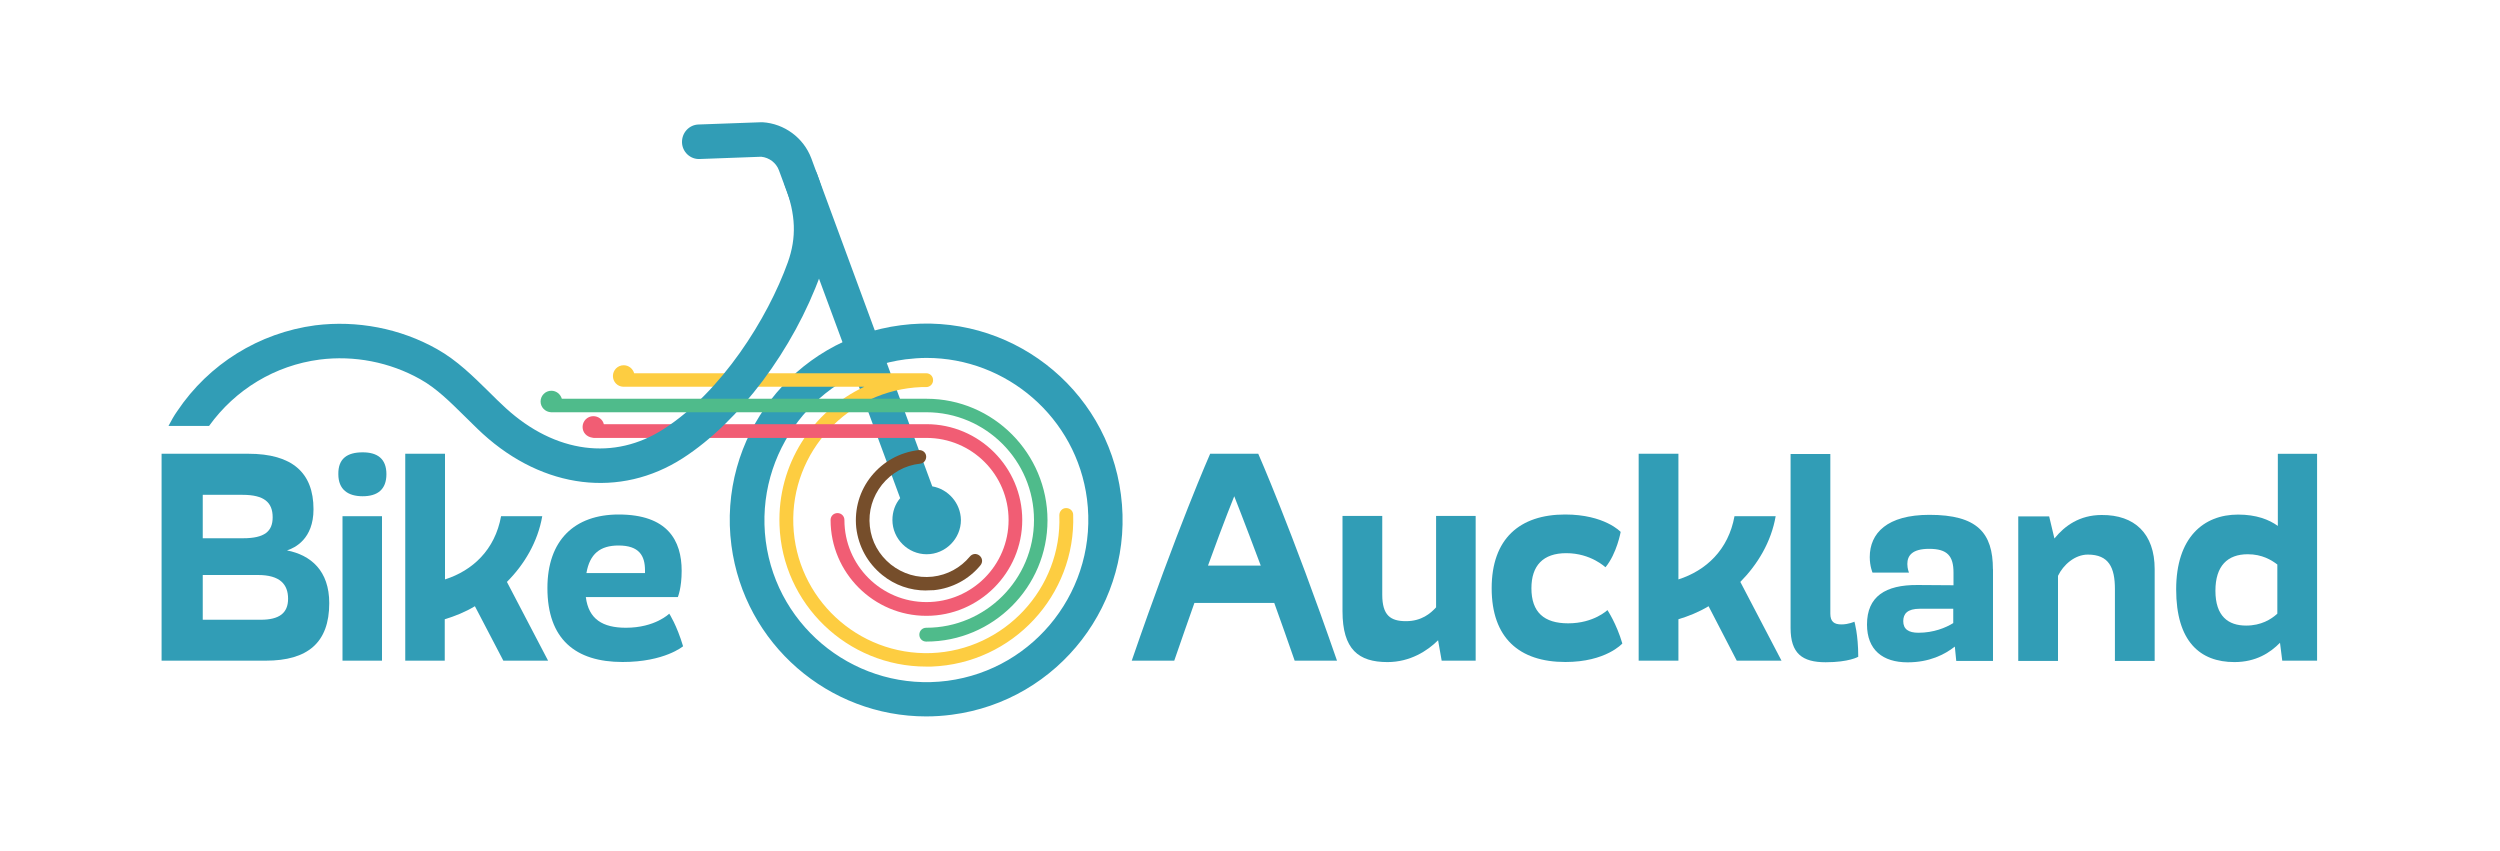 <?xml version="1.0" encoding="UTF-8"?>
<svg id="Layer_1" xmlns="http://www.w3.org/2000/svg" version="1.1" viewBox="0 0 300 102.1">
  <!-- Generator: Adobe Illustrator 30.0.0, SVG Export Plug-In . SVG Version: 2.1.1 Build 123)  -->
  <defs>
    <style>
      .st0 {
        fill: #319db6;
      }

      .st1 {
        fill: #f15d74;
      }

      .st2 {
        fill: #fdcd41;
      }

      .st3 {
        fill: #4fbb8b;
      }

      .st4 {
        fill: #764e2b;
      }
    </style>
  </defs>
  <path class="st0" d="M111.87,58.36l-14.52-39.38c-.93-2.45-3.22-4.14-5.83-4.31h-.2l-7.49.27c-1.13.03-2.02.99-1.99,2.15.03,1.13.99,2.06,2.15,1.99l7.36-.27c.96.1,1.79.73,2.12,1.62l14.55,39.35c-.6.7-.93,1.62-.93,2.62,0,2.25,1.86,4.11,4.11,4.11s4.11-1.86,4.11-4.11c-.03-2.02-1.52-3.71-3.45-4.04Z"/>
  <path class="st0" d="M111.14,85.97c-11.67,0-21.81-8.65-23.37-20.52-1.69-12.9,7.43-24.76,20.32-26.42,12.9-1.69,24.76,7.43,26.42,20.32h0c1.69,12.9-7.43,24.76-20.32,26.42-.99.13-2.02.2-3.05.2ZM111.18,42.95c-.83,0-1.69.07-2.52.17-10.64,1.39-18.13,11.17-16.77,21.81,1.39,10.64,11.17,18.13,21.78,16.77,10.64-1.39,18.13-11.17,16.77-21.81h0c-1.26-9.78-9.65-16.94-19.26-16.94Z"/>
  <path class="st2" d="M128.78,61.77c0-.43-.36-.8-.83-.8h-.03c-.46,0-.8.4-.8.86.33,8.78-6.6,16.21-15.38,16.54-8.82.3-16.21-6.6-16.54-15.38s6.6-16.21,15.38-16.54h.56c.46,0,.83-.36.83-.83s-.36-.83-.83-.83h-35.04c-.17-.56-.66-.96-1.26-.96-.73,0-1.29.6-1.29,1.29s.53,1.26,1.23,1.29h28.94c-6.23,2.92-10.44,9.31-10.18,16.61.33,9.48,8.15,16.97,17.6,16.97h.63c9.75-.36,17.34-8.55,17.01-18.23Z"/>
  <path class="st1" d="M111.18,50.9h-38.72c-.13-.56-.66-.96-1.26-.96-.73,0-1.29.6-1.29,1.29s.5,1.19,1.16,1.29c.07,0,.1.03.17.03h39.94c5.44,0,9.85,4.41,9.85,9.85s-4.41,9.85-9.85,9.85-9.85-4.41-9.85-9.85c0-.46-.36-.83-.83-.83s-.83.36-.83.83c0,6.33,5.17,11.5,11.5,11.5s11.5-5.17,11.5-11.5-5.17-11.5-11.5-11.5Z"/>
  <path class="st0" d="M98.05,20.87c-.4-1.06-1.59-1.62-2.65-1.19-1.06.4-1.62,1.59-1.19,2.65,1.29,3.45,1.39,6.17.33,9.15-2.42,6.73-7.96,15.55-14.88,19.99-5.93,3.85-13.03,2.92-18.96-2.49-.7-.63-1.39-1.33-2.09-2.02-1.86-1.82-3.75-3.71-6.17-5.07-4.41-2.49-9.61-3.48-14.62-2.85-6.73.9-12.76,4.64-16.54,10.28-.4.56-.73,1.16-1.06,1.79h4.87c3.15-4.38,7.92-7.26,13.26-7.96,4.14-.53,8.42.3,12.07,2.35,1.96,1.09,3.58,2.72,5.3,4.41.73.7,1.46,1.46,2.22,2.15,7.29,6.63,16.48,7.76,24,2.92,6.8-4.38,13.29-13.06,16.54-22.08,1.29-3.98,1.19-7.66-.43-12.03Z"/>
  <g>
    <path class="st0" d="M39.51,72.38c0,4.74-2.59,6.9-7.62,6.9h-12.5v-24.83h10.41c5.24,0,7.82,2.25,7.82,6.66,0,3.58-2.25,4.64-3.18,4.94,2.85.56,5.07,2.42,5.07,6.33ZM24.33,59.39v5.2h4.84c2.59,0,3.55-.83,3.55-2.52,0-1.79-1.03-2.69-3.61-2.69h-4.77ZM31.29,74.37c2.22,0,3.28-.8,3.28-2.52s-.96-2.85-3.61-2.85h-6.63v5.37h6.96Z"/>
    <path class="st0" d="M43.52,54.28c1.76,0,2.85.76,2.85,2.62s-1.09,2.65-2.85,2.65-2.92-.8-2.92-2.65c-.03-1.86,1.06-2.62,2.92-2.62ZM45.84,61.94v17.34h-4.74v-17.34h4.74Z"/>
    <path class="st0" d="M56.98,72.75c-1.16.7-2.39,1.19-3.61,1.56v4.97h-4.74v-24.83h4.77v15.08c3.31-1.06,6-3.55,6.73-7.59h4.94c-.53,3.08-2.15,5.8-4.24,7.89l4.94,9.45h-5.37l-3.41-6.53Z"/>
    <path class="st0" d="M81.97,77.55s-2.22,1.89-7.26,1.89c-5.67,0-9.02-2.75-9.02-8.88,0-5.73,3.25-8.82,8.55-8.82,5.87,0,7.56,3.12,7.56,6.76,0,2.09-.46,3.15-.46,3.15h-11.04c.33,2.65,2.02,3.68,4.81,3.68,3.51,0,5.2-1.69,5.2-1.69,0,0,.9,1.36,1.66,3.91ZM70.37,68.77h7.03v-.33c0-1.76-.7-2.98-3.18-2.98-2.19,0-3.45.99-3.85,3.31Z"/>
  </g>
  <path class="st4" d="M111.14,70.86c-1.92,0-3.75-.63-5.27-1.86-1.76-1.43-2.85-3.41-3.12-5.67-.23-2.25.4-4.44,1.82-6.2,1.43-1.76,3.41-2.85,5.67-3.12.46-.03.86.27.9.73.03.46-.27.86-.73.9-1.82.2-3.41,1.09-4.57,2.52-1.13,1.43-1.66,3.18-1.46,5.01s1.09,3.41,2.52,4.57c1.43,1.13,3.18,1.66,5.01,1.46,1.76-.2,3.35-1.06,4.48-2.42.3-.36.8-.4,1.16-.1s.4.8.1,1.16c-1.39,1.69-3.38,2.75-5.57,2.98-.3,0-.6.03-.93.03Z"/>
  <path class="st3" d="M111.18,47.85h-43.76c-.17-.56-.66-.96-1.26-.96-.73,0-1.29.6-1.29,1.29s.56,1.26,1.26,1.29h45.02c7.13,0,12.93,5.8,12.93,12.93s-5.8,12.93-12.93,12.93c-.46,0-.83.36-.83.83s.36.83.83.83c8.02,0,14.55-6.53,14.55-14.55s-6.5-14.59-14.52-14.59Z"/>
  <g>
    <path class="st0" d="M155.36,79.28c-.9-2.55-1.69-4.87-2.45-6.93h-9.58c-.76,2.09-1.52,4.38-2.42,6.93h-5.1c5.47-15.91,9.41-24.83,9.41-24.83h5.77s3.94,8.92,9.45,24.83h-5.07ZM151.29,67.87c-2.06-5.5-3.18-8.32-3.18-8.32,0,0-1.16,2.82-3.15,8.32h6.33Z"/>
    <path class="st0" d="M177.08,61.94v17.34h-4.08l-.43-2.45c-1.26,1.26-3.35,2.62-6.07,2.62-3.48,0-5.4-1.52-5.4-6.1v-11.44h4.77v9.45c0,2.49.99,3.18,2.85,3.18s2.95-.93,3.61-1.66v-10.97h4.74v.03h0Z"/>
    <path class="st0" d="M187.95,66.38c-2.78,0-4.18,1.49-4.18,4.21,0,2.88,1.52,4.21,4.41,4.21,3.08,0,4.71-1.59,4.71-1.59,0,0,1.09,1.62,1.79,4.01,0,0-1.96,2.22-6.83,2.22-5.57,0-8.85-2.92-8.85-8.85s3.35-8.85,8.82-8.85c4.74,0,6.66,2.09,6.66,2.09,0,0-.46,2.59-1.82,4.24,0,.03-1.72-1.69-4.71-1.69Z"/>
    <path class="st0" d="M205.02,72.75c-1.16.7-2.39,1.19-3.61,1.56v4.97h-4.77v-24.83h4.77v15.08c3.31-1.06,6-3.55,6.73-7.59h4.94c-.53,3.08-2.15,5.77-4.24,7.89l4.94,9.45h-5.37l-3.38-6.53Z"/>
    <path class="st0" d="M219.64,73.64c0,.96.46,1.29,1.33,1.29s1.56-.33,1.56-.33c0,0,.46,1.52.46,4.21,0,0-1.09.66-3.91.66s-4.21-1.06-4.21-4.11v-20.88h4.77v19.16h0Z"/>
    <path class="st0" d="M239.16,68.3v11.01h-4.41l-.17-1.72c-1.23.96-3.05,1.89-5.67,1.89-2.98,0-4.87-1.49-4.87-4.54,0-3.35,2.19-4.77,6.07-4.74l4.31.03v-1.52c0-1.99-.73-2.85-2.92-2.85-2.06,0-2.62.83-2.62,1.82,0,.6.2,1.03.2,1.03h-4.38s-.33-.76-.33-1.86c0-2.88,2.09-5.07,7.16-5.07,5.73,0,7.62,2.15,7.62,6.53ZM230.21,75.93c1.82,0,3.28-.6,4.18-1.16v-1.72h-4.01c-1.49,0-1.99.6-1.99,1.49,0,.96.63,1.39,1.82,1.39Z"/>
    <path class="st0" d="M258.56,68.3v11.01h-4.77v-8.62c0-2.59-.73-4.14-3.25-4.14-1.56,0-2.95,1.23-3.58,2.55v10.21h-4.77v-17.34h3.71l.63,2.65c1.23-1.52,3.02-2.82,5.67-2.82,3.94-.03,6.36,2.22,6.36,6.5Z"/>
    <path class="st0" d="M278.05,54.45v24.83h-4.18l-.27-2.15c-1.16,1.19-2.88,2.32-5.47,2.32-4.14,0-6.99-2.49-6.99-8.72s3.28-8.98,7.43-8.98c2.19,0,3.71.6,4.77,1.36v-8.65h4.71ZM269.53,75.07c1.82,0,3.02-.76,3.75-1.43v-5.9c-.7-.53-1.82-1.23-3.55-1.23-2.42,0-3.88,1.39-3.88,4.38,0,3.08,1.56,4.18,3.68,4.18Z"/>
  </g>
</svg>